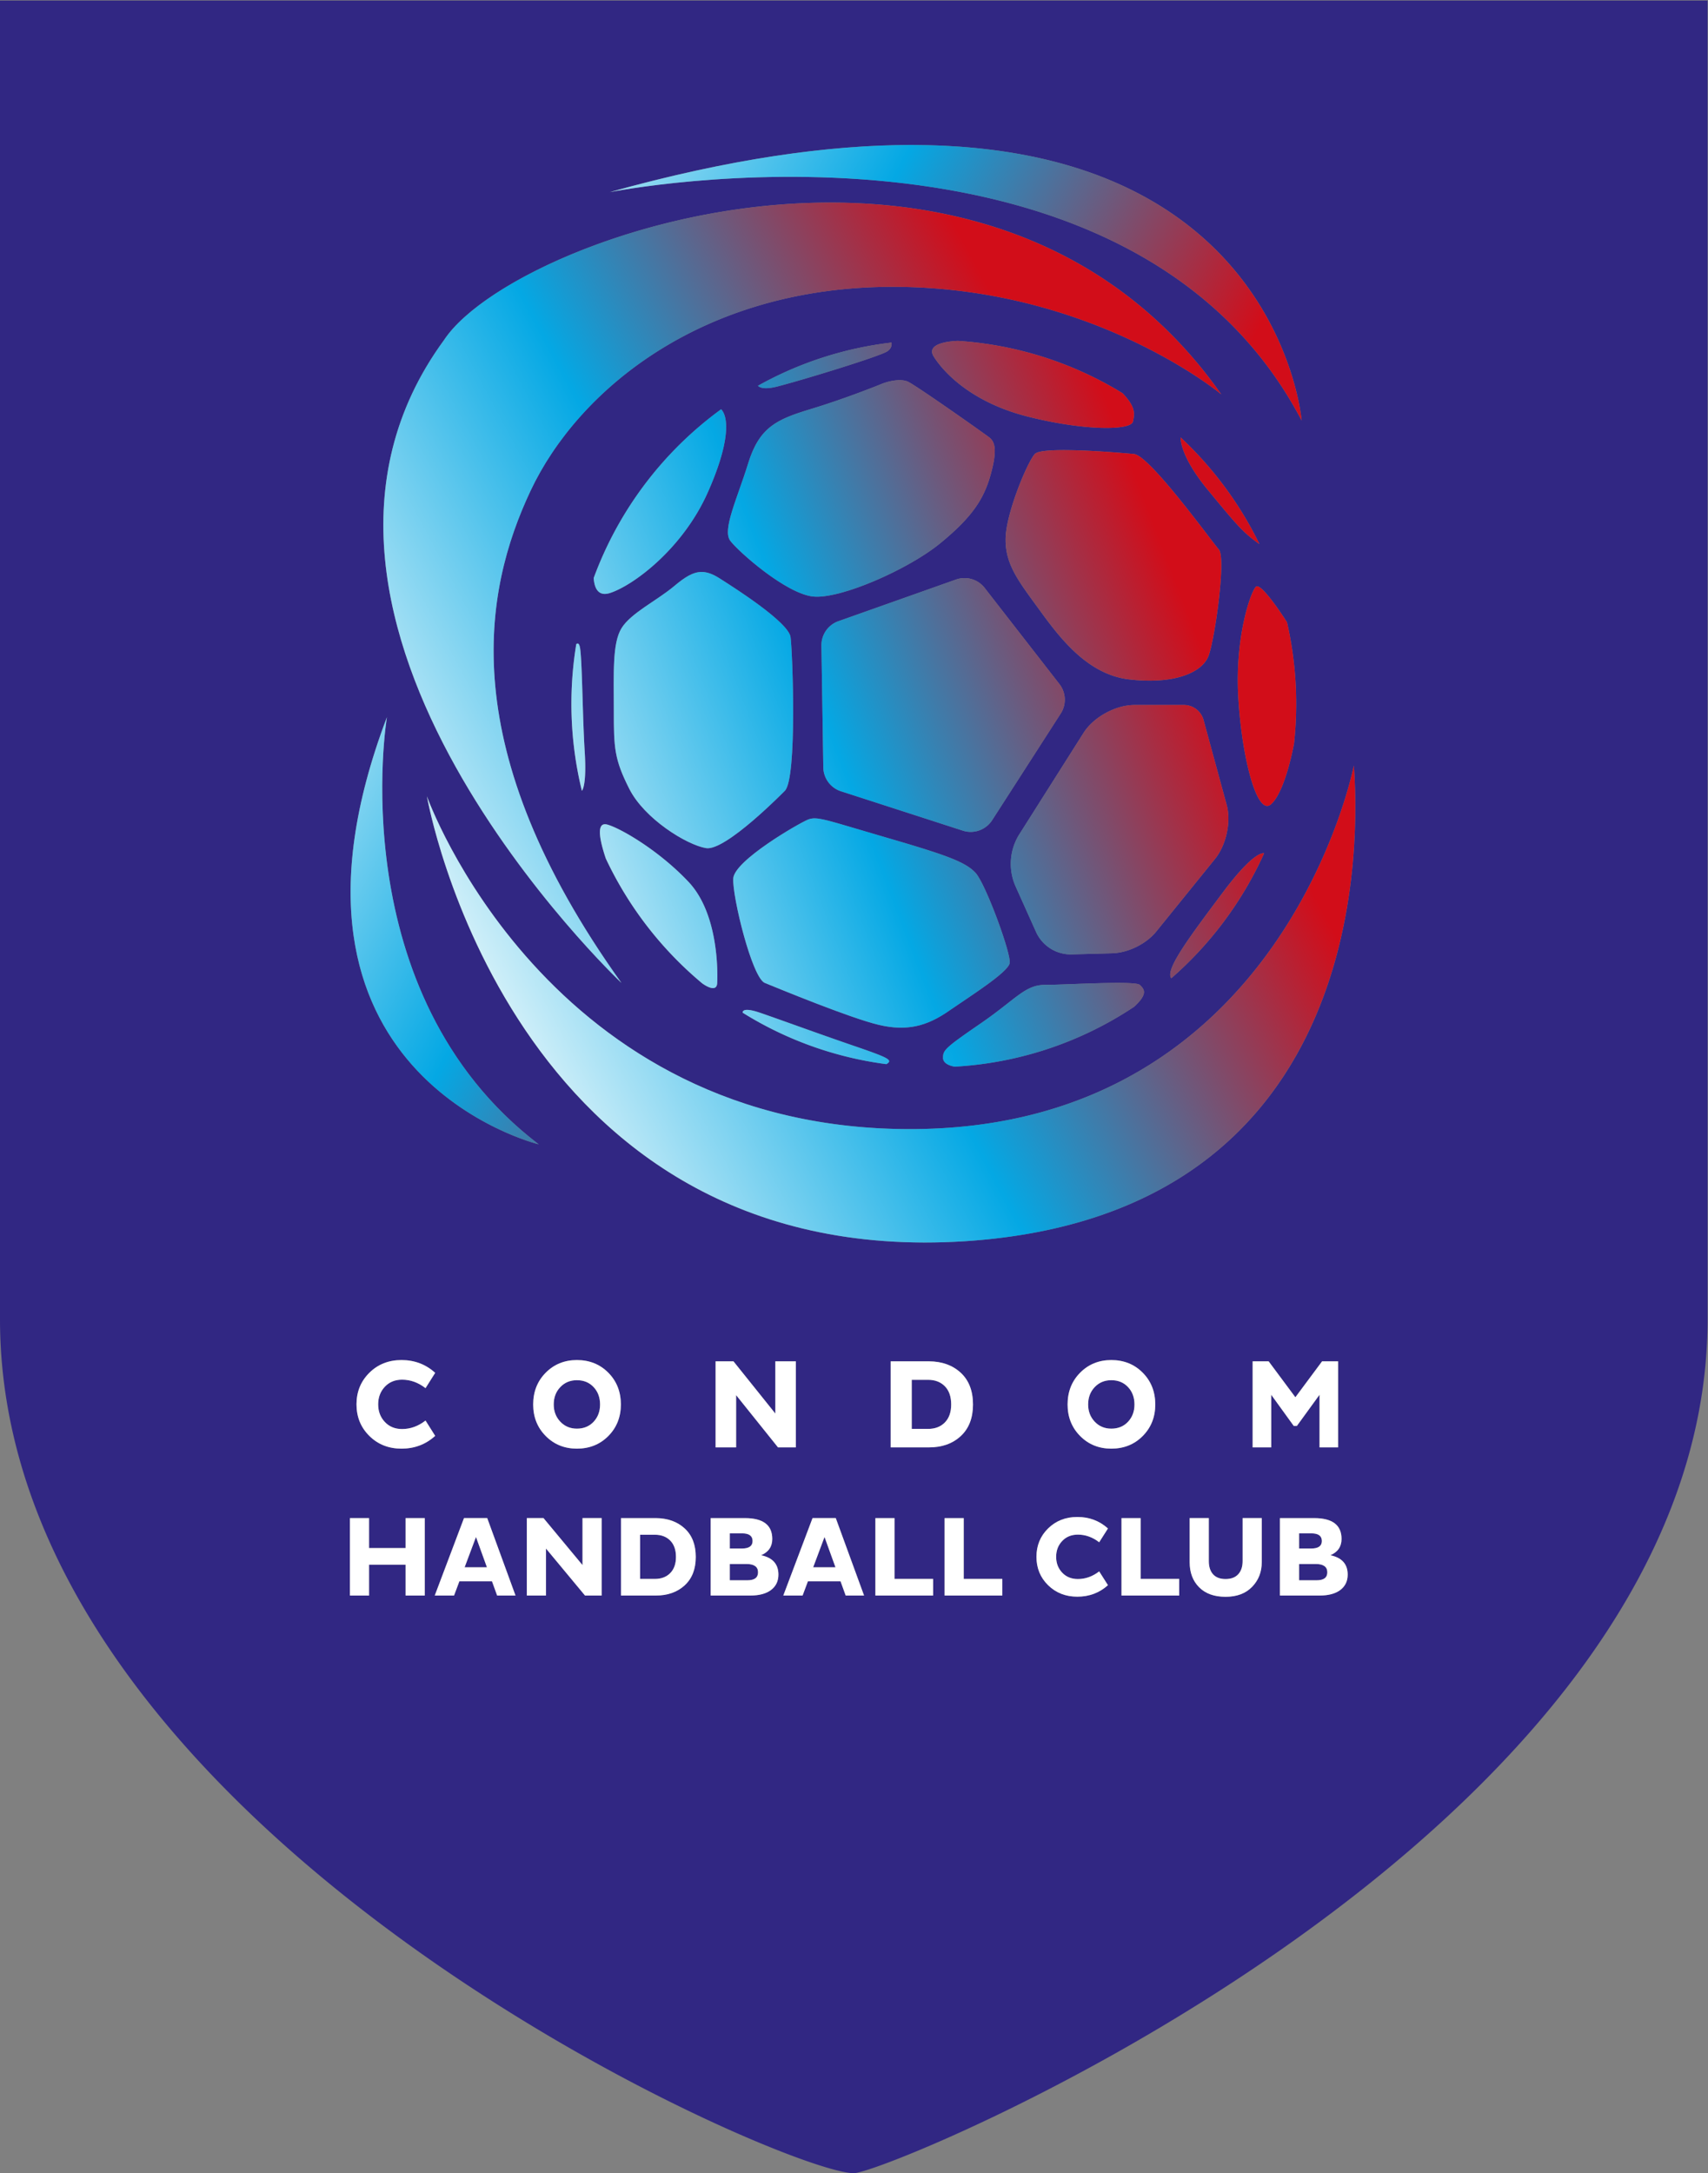 <svg xmlns="http://www.w3.org/2000/svg" width="252.903" height="321.72"><rect width="100%" height="100%" fill="#808080" stroke="none"/><defs><linearGradient id="b" x1="0" x2="1" y1="0" y2="0" gradientTransform="scale(84.877 -84.877) rotate(-21.025 -5.253 -2.326)" gradientUnits="userSpaceOnUse" spreadMethod="pad"><stop offset="0" style="stop-opacity:1;stop-color:#fbfefd"/><stop offset=".506" style="stop-opacity:1;stop-color:#04a8e4"/><stop offset="1" style="stop-opacity:1;stop-color:#d20d19"/></linearGradient><linearGradient id="c" x1="0" x2="1" y1="0" y2="0" gradientTransform="scale(84.877 -84.877) rotate(-21.025 -5.496 -2.281)" gradientUnits="userSpaceOnUse" spreadMethod="pad"><stop offset="0" style="stop-opacity:1;stop-color:#fbfefd"/><stop offset=".506" style="stop-opacity:1;stop-color:#04a8e4"/><stop offset="1" style="stop-opacity:1;stop-color:#d20d19"/></linearGradient><linearGradient id="d" x1="0" x2="1" y1="0" y2="0" gradientTransform="scale(84.877 -84.877) rotate(-21.025 -5.17 -2.342)" gradientUnits="userSpaceOnUse" spreadMethod="pad"><stop offset="0" style="stop-opacity:1;stop-color:#fbfefd"/><stop offset=".506" style="stop-opacity:1;stop-color:#04a8e4"/><stop offset="1" style="stop-opacity:1;stop-color:#d20d19"/></linearGradient><linearGradient id="e" x1="0" x2="1" y1="0" y2="0" gradientTransform="scale(84.877 -84.877) rotate(-21.025 -4.585 -2.45)" gradientUnits="userSpaceOnUse" spreadMethod="pad"><stop offset="0" style="stop-opacity:1;stop-color:#fbfefd"/><stop offset=".506" style="stop-opacity:1;stop-color:#04a8e4"/><stop offset="1" style="stop-opacity:1;stop-color:#d20d19"/></linearGradient><linearGradient id="f" x1="0" x2="1" y1="0" y2="0" gradientTransform="scale(84.877 -84.877) rotate(-21.025 -3.856 -2.586)" gradientUnits="userSpaceOnUse" spreadMethod="pad"><stop offset="0" style="stop-opacity:1;stop-color:#fbfefd"/><stop offset=".506" style="stop-opacity:1;stop-color:#04a8e4"/><stop offset="1" style="stop-opacity:1;stop-color:#d20d19"/></linearGradient><linearGradient id="g" x1="0" x2="1" y1="0" y2="0" gradientTransform="scale(84.877 -84.877) rotate(-21.025 -3.19 -2.71)" gradientUnits="userSpaceOnUse" spreadMethod="pad"><stop offset="0" style="stop-opacity:1;stop-color:#fbfefd"/><stop offset=".506" style="stop-opacity:1;stop-color:#04a8e4"/><stop offset="1" style="stop-opacity:1;stop-color:#d20d19"/></linearGradient><linearGradient id="h" x1="0" x2="1" y1="0" y2="0" gradientTransform="scale(84.877 -84.877) rotate(-21.025 -3.077 -2.73)" gradientUnits="userSpaceOnUse" spreadMethod="pad"><stop offset="0" style="stop-opacity:1;stop-color:#fbfefd"/><stop offset=".506" style="stop-opacity:1;stop-color:#04a8e4"/><stop offset="1" style="stop-opacity:1;stop-color:#d20d19"/></linearGradient><linearGradient id="i" x1="0" x2="1" y1="0" y2="0" gradientTransform="scale(84.877 -84.877) rotate(-21.025 -3.299 -2.689)" gradientUnits="userSpaceOnUse" spreadMethod="pad"><stop offset="0" style="stop-opacity:1;stop-color:#fbfefd"/><stop offset=".506" style="stop-opacity:1;stop-color:#04a8e4"/><stop offset="1" style="stop-opacity:1;stop-color:#d20d19"/></linearGradient><linearGradient id="j" x1="0" x2="1" y1="0" y2="0" gradientTransform="scale(84.877 -84.877) rotate(-21.025 -3.928 -2.572)" gradientUnits="userSpaceOnUse" spreadMethod="pad"><stop offset="0" style="stop-opacity:1;stop-color:#fbfefd"/><stop offset=".506" style="stop-opacity:1;stop-color:#04a8e4"/><stop offset="1" style="stop-opacity:1;stop-color:#d20d19"/></linearGradient><linearGradient id="k" x1="0" x2="1" y1="0" y2="0" gradientTransform="scale(84.877 -84.877) rotate(-21.025 -4.65 -2.438)" gradientUnits="userSpaceOnUse" spreadMethod="pad"><stop offset="0" style="stop-opacity:1;stop-color:#fbfefd"/><stop offset=".506" style="stop-opacity:1;stop-color:#04a8e4"/><stop offset="1" style="stop-opacity:1;stop-color:#d20d19"/></linearGradient><linearGradient id="l" x1="0" x2="1" y1="0" y2="0" gradientTransform="scale(84.877 -84.877) rotate(-21.025 -4.206 -2.52)" gradientUnits="userSpaceOnUse" spreadMethod="pad"><stop offset="0" style="stop-opacity:1;stop-color:#fbfefd"/><stop offset=".506" style="stop-opacity:1;stop-color:#04a8e4"/><stop offset="1" style="stop-opacity:1;stop-color:#d20d19"/></linearGradient><linearGradient id="m" x1="0" x2="1" y1="0" y2="0" gradientTransform="scale(84.877 -84.877) rotate(-21.025 -4.516 -2.463)" gradientUnits="userSpaceOnUse" spreadMethod="pad"><stop offset="0" style="stop-opacity:1;stop-color:#fbfefd"/><stop offset=".506" style="stop-opacity:1;stop-color:#04a8e4"/><stop offset="1" style="stop-opacity:1;stop-color:#d20d19"/></linearGradient><linearGradient id="n" x1="0" x2="1" y1="0" y2="0" gradientTransform="scale(84.877 -84.877) rotate(-21.025 -3.595 -2.634)" gradientUnits="userSpaceOnUse" spreadMethod="pad"><stop offset="0" style="stop-opacity:1;stop-color:#fbfefd"/><stop offset=".506" style="stop-opacity:1;stop-color:#04a8e4"/><stop offset="1" style="stop-opacity:1;stop-color:#d20d19"/></linearGradient><linearGradient id="o" x1="0" x2="1" y1="0" y2="0" gradientTransform="scale(84.877 -84.877) rotate(-21.025 -3.615 -2.63)" gradientUnits="userSpaceOnUse" spreadMethod="pad"><stop offset="0" style="stop-opacity:1;stop-color:#fbfefd"/><stop offset=".506" style="stop-opacity:1;stop-color:#04a8e4"/><stop offset="1" style="stop-opacity:1;stop-color:#d20d19"/></linearGradient><linearGradient id="p" x1="0" x2="1" y1="0" y2="0" gradientTransform="scale(84.877 -84.877) rotate(-21.025 -5.05 -2.364)" gradientUnits="userSpaceOnUse" spreadMethod="pad"><stop offset="0" style="stop-opacity:1;stop-color:#fbfefd"/><stop offset=".506" style="stop-opacity:1;stop-color:#04a8e4"/><stop offset="1" style="stop-opacity:1;stop-color:#d20d19"/></linearGradient><linearGradient id="q" x1="0" x2="1" y1="0" y2="0" gradientTransform="scale(84.877 -84.877) rotate(-21.025 -4.482 -2.47)" gradientUnits="userSpaceOnUse" spreadMethod="pad"><stop offset="0" style="stop-opacity:1;stop-color:#fbfefd"/><stop offset=".506" style="stop-opacity:1;stop-color:#04a8e4"/><stop offset="1" style="stop-opacity:1;stop-color:#d20d19"/></linearGradient><linearGradient id="r" x1="0" x2="1" y1="0" y2="0" gradientTransform="scale(93.3 -93.3) rotate(-28.408 -2.104 -1.781)" gradientUnits="userSpaceOnUse" spreadMethod="pad"><stop offset="0" style="stop-opacity:1;stop-color:#fbfefd"/><stop offset=".506" style="stop-opacity:1;stop-color:#04a8e4"/><stop offset="1" style="stop-opacity:1;stop-color:#d20d19"/></linearGradient><linearGradient id="s" x1="0" x2="1" y1="0" y2="0" gradientTransform="scale(93.3 -93.3) rotate(-28.408 -3.102 -1.529)" gradientUnits="userSpaceOnUse" spreadMethod="pad"><stop offset="0" style="stop-opacity:1;stop-color:#fbfefd"/><stop offset=".506" style="stop-opacity:1;stop-color:#04a8e4"/><stop offset="1" style="stop-opacity:1;stop-color:#d20d19"/></linearGradient><linearGradient id="t" x1="0" x2="1" y1="0" y2="0" gradientTransform="scale(88.29 -88.29) rotate(26.94 5.996 .023)" gradientUnits="userSpaceOnUse" spreadMethod="pad"><stop offset="0" style="stop-opacity:1;stop-color:#fbfefd"/><stop offset=".506" style="stop-opacity:1;stop-color:#04a8e4"/><stop offset="1" style="stop-opacity:1;stop-color:#d20d19"/></linearGradient><linearGradient id="u" x1="0" x2="1" y1="0" y2="0" gradientTransform="scale(88.29 -88.29) rotate(26.94 3.773 -.51)" gradientUnits="userSpaceOnUse" spreadMethod="pad"><stop offset="0" style="stop-opacity:1;stop-color:#fbfefd"/><stop offset=".506" style="stop-opacity:1;stop-color:#04a8e4"/><stop offset="1" style="stop-opacity:1;stop-color:#d20d19"/></linearGradient><clipPath id="a" clipPathUnits="userSpaceOnUse"><path d="M0 241.29h189.677V0H0Z"/></clipPath><clipPath id="v" clipPathUnits="userSpaceOnUse"><path d="M0 241.29h189.677V0H0Z"/></clipPath></defs><g clip-path="url(#a)" transform="matrix(1.333 0 0 -1.333 0 321.72)"><path d="M0 0c0 .872-.234 1.546-.703 2.024-.468.478-1.091.716-1.871.716h-1.808v-5.452h1.808c.78 0 1.403.238 1.871.717C-.234-1.518 0-.853 0 0" style="fill:#312783;fill-opacity:1;fill-rule:nonzero;stroke:none" transform="translate(105.658 85.37)"/><path d="M0 0c-.742 0-1.356-.255-1.843-.766-.487-.51-.73-1.154-.73-1.932 0-.759.243-1.396.73-1.911.487-.515 1.101-.773 1.843-.773.761 0 1.38.255 1.858.766.477.511.716 1.15.716 1.918 0 .778-.239 1.422-.716 1.932C1.38-.255.761 0 0 0" style="fill:#312783;fill-opacity:1;fill-rule:nonzero;stroke:none" transform="translate(123.444 88.068)"/><path d="M0 0h2.479L1.262 3.369Z" style="fill:#312783;fill-opacity:1;fill-rule:nonzero;stroke:none" transform="translate(90.326 67.288)"/><path d="M0 0c-.742 0-1.356-.255-1.843-.766-.488-.51-.731-1.154-.731-1.932 0-.759.243-1.396.731-1.911.487-.515 1.101-.773 1.843-.773.76 0 1.379.255 1.857.766s.717 1.15.717 1.918c0 .778-.239 1.422-.717 1.932C1.379-.255.76 0 0 0" style="fill:#312783;fill-opacity:1;fill-rule:nonzero;stroke:none" transform="translate(64.081 88.068)"/><path d="M0 0h2.479L1.262 3.369Z" style="fill:#312783;fill-opacity:1;fill-rule:nonzero;stroke:none" transform="translate(51.61 67.288)"/><path d="M0 0h-1.644v-4.905H0c.708 0 1.275.214 1.701.644.425.43.638 1.029.638 1.795 0 .784-.213 1.392-.638 1.821C1.275-.215.708 0 0 0" style="fill:#312783;fill-opacity:1;fill-rule:nonzero;stroke:none" transform="translate(72.746 70.904)"/><path d="M0 0h-1.847v-1.809H.101c.792 0 1.189.295 1.189.886C1.29-.308.86 0 0 0" style="fill:#312783;fill-opacity:1;fill-rule:nonzero;stroke:none" transform="translate(146.148 67.655)"/><path d="M0 0c0 .564-.384.848-1.15.848h-1.379V-.834h1.353C-.392-.834 0-.556 0 0" style="fill:#312783;fill-opacity:1;fill-rule:nonzero;stroke:none" transform="translate(83.595 70.209)"/><path d="M0 0c-50.652-3.264-59.809 49.413-59.809 49.413s13.267-37.324 54.248-36.961c40.981.362 48.718 40.376 48.718 40.376C43.64 45.938 45.695 3.022 0 0m41.654-38.732c-.544-.414-1.317-.62-2.32-.62h-4.388v8.599h3.806c2.023 0 3.035-.771 3.035-2.313 0-.853-.413-1.455-1.239-1.809 1.281-.271 1.922-.986 1.922-2.149 0-.726-.272-1.295-.816-1.708m-7.68 15.835h-2.06v9.555h1.778l2.967-3.991 2.967 3.991h1.778v-9.555h-2.06v5.846l-2.513-3.458h-.356l-2.501 3.458zm-1.051-12.762c0-1.079-.356-1.987-1.068-2.725-.713-.738-1.697-1.106-2.953-1.106-1.256 0-2.234.351-2.933 1.055-.7.704-1.05 1.629-1.05 2.776v4.906h2.124v-4.768c0-.631.159-1.123.475-1.472.315-.35.777-.525 1.384-.525.616 0 1.085.177 1.41.532.325.353.487.841.487 1.465v4.768h2.124zm-9.167-3.693h-6.411v8.599h2.124v-6.752h4.287zM12.75-21.633c-.928.937-1.392 2.104-1.392 3.499 0 1.415.464 2.591 1.392 3.528.927.936 2.082 1.405 3.463 1.405 1.401 0 2.565-.469 3.493-1.405.927-.937 1.391-2.113 1.391-3.528 0-1.395-.464-2.562-1.391-3.499-.928-.936-2.092-1.405-3.493-1.405-1.381 0-2.536.469-3.463 1.405M10.757-36.81c.447-.472 1.029-.708 1.745-.708.843 0 1.631.283 2.365.847l.973-1.53c-.944-.852-2.078-1.277-3.401-1.277-1.298 0-2.379.424-3.243 1.271-.864.847-1.297 1.898-1.297 3.154s.433 2.308 1.297 3.156c.864.846 1.945 1.27 3.243 1.27 1.323 0 2.457-.426 3.401-1.276l-.973-1.531c-.734.565-1.522.847-2.365.847-.716 0-1.298-.235-1.745-.708-.446-.472-.67-1.058-.67-1.758 0-.699.224-1.285.67-1.757m-6.651-2.542h-6.41v8.599H-.18v-6.752h4.286zM-8.292-22.897v9.555h4.257c1.448-.009 2.623-.433 3.527-1.271.904-.839 1.357-2.012 1.357-3.521 0-1.499-.453-2.668-1.357-3.506-.904-.839-2.079-1.257-3.527-1.257zm4.71-16.455h-6.41v8.599h2.124v-6.752h4.286zm-9.71 0-.571 1.581h-3.624l-.593-1.581h-2.141l3.246 8.599h2.583l3.141-8.599zm-14.45 16.455v9.555h1.987l4.648-5.797v5.797h2.279v-9.555h-1.981l-4.653 5.802v-5.802zm6.161-15.835c-.543-.414-1.316-.62-2.32-.62h-4.388v8.599h3.807c2.023 0 3.034-.771 3.034-2.313 0-.853-.413-1.455-1.239-1.809 1.282-.271 1.922-.986 1.922-2.149 0-.726-.272-1.295-.816-1.708m-9.597.512c-.822-.755-1.89-1.132-3.205-1.132h-3.869v8.599h3.869c1.315-.009 2.383-.391 3.205-1.144.823-.755 1.233-1.811 1.233-3.168 0-1.349-.41-2.4-1.233-3.155m-8.479 16.587c-.928-.936-2.092-1.405-3.492-1.405-1.383 0-2.538.469-3.465 1.405-.928.937-1.391 2.104-1.391 3.499 0 1.415.463 2.591 1.391 3.528.927.936 2.082 1.405 3.465 1.405 1.4 0 2.564-.469 3.492-1.405.927-.937 1.391-2.113 1.391-3.528 0-1.395-.464-2.562-1.391-3.499m-.745-17.719h-1.846l-4.337 5.222v-5.222h-2.124v8.599h1.851l4.332-5.216v5.216h2.124zm-11.608 0-.571 1.581h-3.624l-.592-1.581h-2.142l3.247 8.599h2.583l3.141-8.599zm-8.041 0h-2.125v3.427h-4.059v-3.427h-2.124v8.599h2.124v-3.326h4.059v3.326h2.125zm-4.433 19.28c.491-.526 1.131-.788 1.92-.788.927 0 1.794.314 2.601.942l1.071-1.7c-1.039-.947-2.286-1.42-3.742-1.42-1.429 0-2.618.471-3.569 1.412-.951.941-1.426 2.11-1.426 3.507 0 1.395.475 2.564 1.426 3.506.951.941 2.14 1.412 3.569 1.412 1.456 0 2.703-.473 3.742-1.419l-1.071-1.7c-.807.627-1.674.941-2.601.941-.789 0-1.429-.263-1.92-.787-.492-.524-.738-1.176-.738-1.953 0-.778.246-1.43.738-1.953m.233 78.272s-5.138-30.638 16.863-47.44c0 0-31.914 7.721-16.863 47.44m21.656-8.177a40.59 40.59 0 0 0-1.161 10.035c.019 2.128.204 4.214.539 6.251.175.145.338.087.423-.455.237-1.516.272-7.616.514-11.485.238-3.819-.301-4.334-.315-4.346m-15.31 50.061c7.723 11.707 60.849 30.232 86.335-6.033 0 0-13.984 11.665-35.744 11.937-21.759.272-35.722-11.473-40.98-22.645-5.259-11.173-8.553-28.604 10.094-54.659 0 0-42.552 40.211-19.705 71.4M30.312 60.52c-.362 6.573 1.36 11.514 1.95 12.149.564.607 3.235-3.566 3.465-3.928a40.571 40.571 0 0 0 .785-13.455c-.063-.349-.974-5.286-2.528-6.734-1.611-1.501-3.309 5.394-3.672 11.968M28.59 38.714c3.432 4.592 4.491 4.398 4.595 4.365a40.477 40.477 0 0 0-10.307-13.874c-.746.92 2.094 4.671 5.712 9.509m-12.303-6.738-4.465-.122a4.23 4.23 0 0 0-3.97 2.494l-2.263 5.038a6.157 6.157 0 0 0 .481 5.918l7.11 11.226c1.14 1.725 3.552 3.022 5.619 3.022h5.478a2.262 2.262 0 0 0 2.197-1.723l2.586-9.485c.466-1.899-.121-4.442-1.372-5.944l-6.521-8.057c-1.132-1.36-3.111-2.32-4.88-2.367M1.692 24.178c3.959 2.72 4.927 4.291 7.163 4.291 2.236 0 10.003.484 10.517 0 .513-.483.94-.987-.611-2.422a39.944 39.944 0 0 0-19.936-6.661c-.255.038-1.303.24-1.303.984 0 .846.211 1.088 4.17 3.808m16.925 66.85c-.227-.997-5.35-1.042-11.651.544-6.301 1.587-9.384 4.942-10.469 6.664-1.005 1.596 2.214 1.74 2.697 1.753a39.93 39.93 0 0 0 18.279-5.819c1.371-1.461 1.369-2.148 1.144-3.142m-8.022-32.424L2.978 46.759a2.835 2.835 0 0 0-3.255-1.164l-13.537 4.373a2.835 2.835 0 0 0-1.963 2.653l-.209 13.524a2.834 2.834 0 0 0 1.888 2.715l13.062 4.622a2.83 2.83 0 0 0 3.182-.931l8.302-10.674a2.832 2.832 0 0 0 .147-3.273m13.324 30.658a40.505 40.505 0 0 0 8.747-11.839c-1.831 1.29-2.5 2.103-5.708 5.99-3.189 3.862-3.042 5.814-3.039 5.849m4.24-12.446c.816-.929-.408-9.678-1.111-11.718-.702-2.04-4.034-3.286-8.907-2.697-4.874.589-8.047 5.168-10.2 8.115-2.153 2.946-3.536 4.782-3.468 7.57.068 2.788 2.38 8.364 3.241 9.338.861.975 11.015 0 11.015 0 1.741-.148 8.614-9.678 9.43-10.608m-51.198 18.187A39.892 39.892 0 0 0-8.198 99.8c.046-.352-.068-.702-.476-.974-.816-.544-9.202-3.128-12.194-3.899-1.293-.333-1.898-.191-2.171.076m5.873-2.585c3.808 1.149 7.607 2.682 7.737 2.738.768.334 2.176.677 3.022.315.846-.363 8.432-5.712 9.067-6.206.634-.494.906-1.41.151-4.13-.756-2.72-2.056-4.715-5.591-7.615-3.536-2.902-11.092-6.227-14.114-5.924-3.022.302-8.311 4.987-9.218 6.195-.906 1.209.756 4.624 1.995 8.613 1.239 3.99 3.143 4.866 6.951 6.014m-11.635-48.762c-2.177.363-6.845 3.264-8.523 6.573-1.677 3.309-1.722 4.579-1.722 8.704 0 4.125-.182 7.48.861 9.157 1.042 1.678 3.898 3.037 5.848 4.669 1.949 1.632 3.082 2.089 4.986.886 1.904-1.203 7.707-4.92 7.934-6.552.226-1.632.75-15.717-.635-17.072 0 0-6.573-6.728-8.749-6.365m-12.483 29.992a40.473 40.473 0 0 0 14.158 18.747c.89-.94.922-3.838-1.494-9.254-2.811-6.302-8.311-10.336-10.85-11.152-1.346-.433-1.74.597-1.814 1.659m1.512-27.378c1.451-.393 5.742-2.871 9.036-6.377 3.295-3.505 3.234-9.913 3.174-11.209-.055-1.165-1.407-.238-1.68-.038A40.504 40.504 0 0 0-39.937 42.5c-.467 1.396-1.285 4.163.165 3.77m30.999-26.605a39.902 39.902 0 0 0-15.96 5.711c-.004.019-.142.702 1.916-.001 2.085-.713 6.376-2.285 10.336-3.645 3.929-1.35 4.503-1.609 3.708-2.065m-.838 4.362c-3.203.755-11.242 4.079-12.662 4.657-1.421.578-3.627 9.608-3.506 11.602.121 1.995 7.253 6.105 8.28 6.528 1.028.423 1.995-.03 8.644-1.964S.03 42.129 1.148 40.891c1.119-1.24 3.959-8.976 3.778-10.004-.181-1.028-4.412-3.687-6.77-5.319-2.357-1.632-4.563-2.297-7.767-1.541m46.965 67.122C18.012 128.02-39.5 116.505-39.5 116.505c73.167 20.4 76.854-25.356 76.854-25.356m-144.584 46.638V-8.665c0-56.968 87.009-94.839 94.838-94.839 3.928 0 94.839 37.291 94.839 94.839v146.452z" style="fill:#312783;fill-opacity:1;fill-rule:nonzero;stroke:none" transform="translate(107.23 103.504)"/><path d="M0 0h-1.846v-1.809H.101c.793 0 1.189.295 1.189.886C1.29-.308.86 0 0 0" style="fill:#312783;fill-opacity:1;fill-rule:nonzero;stroke:none" transform="translate(82.913 67.655)"/><path d="M0 0c0 .564-.384.848-1.151.848h-1.378V-.834h1.353C-.392-.834 0-.556 0 0" style="fill:#312783;fill-opacity:1;fill-rule:nonzero;stroke:none" transform="translate(146.83 70.209)"/></g><path d="M65.947 177.152c.073-1.063.468-2.093 1.814-1.659 2.539.815 8.039 4.85 10.85 11.151 2.415 5.416 2.384 8.315 1.494 9.254a40.468 40.468 0 0 1-14.158-18.746" style="fill:url(#b);stroke:none" transform="matrix(1.333 0 0 -1.333 0 321.72)"/><path d="M84.191 198.507c.273-.268.879-.409 2.171-.077 2.992.771 11.379 3.355 12.195 3.899.408.273.521.623.476.975a39.92 39.92 0 0 1-14.842-4.797" style="fill:url(#c);stroke:none" transform="matrix(1.333 0 0 -1.333 0 321.72)"/><path d="M103.728 201.74c1.085-1.723 4.168-5.077 10.469-6.664 6.3-1.587 11.424-1.541 11.65-.544.226.994.228 1.682-1.143 3.141a39.924 39.924 0 0 1-18.28 5.82c-.482-.013-3.702-.158-2.696-1.753" style="fill:url(#d);stroke:none" transform="matrix(1.333 0 0 -1.333 0 321.72)"/><path d="M134.188 186.917c3.209-3.887 3.877-4.7 5.709-5.99a40.553 40.553 0 0 1-8.747 11.839c-.003-.036-.151-1.987 3.038-5.849" style="fill:url(#e);stroke:none" transform="matrix(1.333 0 0 -1.333 0 321.72)"/><path d="M139.493 176.172c-.59-.634-2.312-5.575-1.95-12.149.363-6.573 2.061-13.468 3.672-11.968 1.554 1.448 2.465 6.385 2.528 6.735a40.577 40.577 0 0 1-.785 13.455c-.215.337-2.551 3.987-3.323 3.988a.186.186 0 0 1-.142-.061" style="fill:url(#f);stroke:none" transform="matrix(1.333 0 0 -1.333 0 321.72)"/><path d="M135.821 142.218c-3.618-4.838-6.459-8.59-5.713-9.509a40.46 40.46 0 0 1 10.307 13.873.263.263 0 0 1-.082.011c-.313 0-1.495-.34-4.512-4.375" style="fill:url(#g);stroke:none" transform="matrix(1.333 0 0 -1.333 0 321.72)"/><path d="M116.086 131.972c-2.237 0-3.204-1.57-7.163-4.291-3.959-2.72-4.17-2.961-4.17-3.808 0-.743 1.048-.945 1.303-.983a39.937 39.937 0 0 1 19.936 6.661c1.551 1.435 1.124 1.939.611 2.421-.171.162-1.149.216-2.458.216-2.619 0-6.568-.216-8.059-.216" style="fill:url(#h);stroke:none" transform="matrix(1.333 0 0 -1.333 0 321.72)"/><path d="M82.498 128.88a39.899 39.899 0 0 1 15.959-5.712c.796.457.222.715-3.708 2.065-3.96 1.36-8.25 2.932-10.335 3.645-.696.238-1.141.317-1.425.317-.556 0-.494-.303-.491-.315" style="fill:url(#i);stroke:none" transform="matrix(1.333 0 0 -1.333 0 321.72)"/><path d="M67.294 146.003a40.5 40.5 0 0 1 10.695-13.853c.273-.2 1.625-1.127 1.68.037.059 1.297.121 7.704-3.174 11.21-3.294 3.505-7.586 5.983-9.036 6.376a.974.974 0 0 1-.256.038c-1.089 0-.346-2.502.091-3.808" style="fill:url(#j);stroke:none" transform="matrix(1.333 0 0 -1.333 0 321.72)"/><path d="M64.013 169.812a40.842 40.842 0 0 1-.538-6.251 40.602 40.602 0 0 1 1.161-10.035c.014.013.553.527.314 4.347-.241 3.869-.277 9.969-.514 11.484-.059.382-.158.523-.272.523-.048 0-.099-.025-.151-.068" style="fill:url(#k);stroke:none" transform="matrix(1.333 0 0 -1.333 0 321.72)"/><path d="m106.195 176.986-13.062-4.623a2.83 2.83 0 0 1-1.888-2.715l.209-13.523a2.833 2.833 0 0 1 1.962-2.653l13.538-4.374a2.836 2.836 0 0 1 3.255 1.165l7.617 11.845a2.836 2.836 0 0 1-.147 3.273l-8.302 10.673a2.833 2.833 0 0 1-2.237 1.095c-.316 0-.635-.053-.945-.163" style="fill:url(#l);stroke:none" transform="matrix(1.333 0 0 -1.333 0 321.72)"/><path d="M74.894 176.263c-1.95-1.632-4.806-2.991-5.849-4.67-1.043-1.677-.861-5.031-.861-9.157 0-4.125.045-5.394 1.723-8.703 1.677-3.31 6.346-6.21 8.523-6.574 2.175-.363 8.748 6.366 8.748 6.366 1.386 1.355.862 15.439.635 17.072-.227 1.632-6.029 5.348-7.933 6.552-.731.462-1.348.679-1.942.679-.952 0-1.843-.559-3.044-1.565" style="fill:url(#m);stroke:none" transform="matrix(1.333 0 0 -1.333 0 321.72)"/><path d="M126.03 163.056c-2.068 0-4.48-1.297-5.619-3.023l-7.111-11.225a6.159 6.159 0 0 1-.48-5.919l2.263-5.037a4.226 4.226 0 0 1 3.969-2.494l4.465.121c1.769.048 3.748 1.008 4.881 2.368l6.521 8.057c1.251 1.502 1.838 4.044 1.372 5.943l-2.586 9.486a2.264 2.264 0 0 1-2.197 1.723z" style="fill:url(#n);stroke:none" transform="matrix(1.333 0 0 -1.333 0 321.72)"/><path d="M89.732 150.318c-1.027-.424-8.16-4.533-8.28-6.529-.122-1.994 2.085-11.024 3.505-11.602 1.421-.577 9.459-3.901 12.662-4.656 3.204-.756 5.411-.091 7.768 1.541 2.357 1.631 6.588 4.291 6.77 5.319.181 1.028-2.659 8.764-3.778 10.003-1.118 1.239-3.354 2.025-10.004 3.959-5.159 1.501-6.897 2.111-7.897 2.111-.289 0-.516-.051-.746-.146" style="fill:url(#o);stroke:none" transform="matrix(1.333 0 0 -1.333 0 321.72)"/><path d="M97.801 198.66c-.128-.057-3.928-1.59-7.736-2.738-3.808-1.149-5.712-2.025-6.952-6.014-1.238-3.99-2.9-7.404-1.994-8.614.907-1.208 6.195-5.892 9.218-6.194 3.022-.303 10.577 3.022 14.113 5.923 3.536 2.901 4.836 4.895 5.591 7.616.755 2.72.484 3.636-.151 4.129-.634.495-8.221 5.844-9.067 6.207-.256.11-.565.155-.891.155-.75 0-1.595-.238-2.131-.47" style="fill:url(#p);stroke:none" transform="matrix(1.333 0 0 -1.333 0 321.72)"/><path d="M114.944 190.928c-.861-.975-3.173-6.55-3.24-9.339-.069-2.788 1.314-4.624 3.467-7.569 2.154-2.948 5.326-7.526 10.2-8.116 4.873-.589 8.205.658 8.908 2.698.703 2.04 1.927 10.789 1.111 11.718-.816.93-7.689 10.46-9.43 10.608 0 0-4.513.433-7.777.433-1.632 0-2.951-.108-3.239-.433" style="fill:url(#q);stroke:none" transform="matrix(1.333 0 0 -1.333 0 321.72)"/><path d="M101.669 115.955c-40.98-.362-54.247 36.961-54.247 36.961s9.157-52.676 59.808-49.412c45.696 3.022 43.641 45.937 43.157 52.828 0 0-7.736-40.014-48.718-40.377" style="fill:url(#r);stroke:none" transform="matrix(1.333 0 0 -1.333 0 321.72)"/><path d="M49.326 203.587c-22.848-31.188 19.705-71.4 19.705-71.4-18.647 26.055-15.353 43.487-10.094 54.659 5.258 11.173 19.221 22.918 40.98 22.646 21.759-.272 35.744-11.937 35.744-11.937-11.203 15.941-27.748 21.295-43.429 21.295-19.991.001-38.578-8.702-42.906-15.263" style="fill:url(#s);stroke:none" transform="matrix(1.333 0 0 -1.333 0 321.72)"/><path d="M67.73 220.009s57.513 11.514 76.855-25.356c0 0-2.469 30.593-43.37 30.595-9.119 0-20.145-1.52-33.485-5.239" style="fill:url(#t);stroke:none" transform="matrix(1.333 0 0 -1.333 0 321.72)"/><path d="M59.843 114.263c-22.002 16.803-16.863 47.44-16.863 47.44-15.051-39.719 16.863-47.44 16.863-47.44" style="fill:url(#u);stroke:none" transform="matrix(1.333 0 0 -1.333 0 321.72)"/><g clip-path="url(#v)" transform="matrix(1.333 0 0 -1.333 0 321.72)"><path d="M0 0c1.456 0 2.704.473 3.743 1.42l-1.072 1.7C1.864 2.492.997 2.178.07 2.178c-.789 0-1.429.262-1.92.788-.492.523-.738 1.175-.738 1.953 0 .777.246 1.429.738 1.953.491.524 1.131.787 1.92.787.927 0 1.794-.314 2.601-.941l1.072 1.7C2.704 9.364 1.456 9.837 0 9.837c-1.428 0-2.618-.471-3.568-1.412-.952-.942-1.427-2.111-1.427-3.506 0-1.397.475-2.565 1.427-3.507C-2.618.471-1.428 0 0 0" style="fill:#fff;fill-opacity:1;fill-rule:nonzero;stroke:none" transform="translate(44.596 80.466)"/><path d="M0 0c-.478-.511-1.097-.766-1.857-.766-.743 0-1.357.258-1.844.773-.487.515-.73 1.152-.73 1.911 0 .778.243 1.422.73 1.933.487.51 1.101.765 1.844.765.76 0 1.379-.255 1.857-.765.478-.511.716-1.155.716-1.933C.716 1.15.478.511 0 0m-1.857 6.851c-1.383 0-2.538-.469-3.465-1.406-.928-.936-1.391-2.112-1.391-3.527 0-1.396.463-2.563 1.391-3.499.927-.937 2.082-1.405 3.465-1.405 1.4 0 2.564.468 3.492 1.405.927.936 1.391 2.103 1.391 3.499 0 1.415-.464 2.591-1.391 3.527-.928.937-2.092 1.406-3.492 1.406" style="fill:#fff;fill-opacity:1;fill-rule:nonzero;stroke:none" transform="translate(65.939 83.452)"/><path d="m0 0 4.653-5.803h1.981v9.556H4.355v-5.797L-.293 3.753h-1.986v-9.556H0Z" style="fill:#fff;fill-opacity:1;fill-rule:nonzero;stroke:none" transform="translate(81.768 86.409)"/><path d="M0 0v5.452h1.809c.779 0 1.402-.238 1.871-.716.468-.478.702-1.152.702-2.024 0-.853-.234-1.518-.702-1.995C3.211.238 2.588 0 1.809 0Zm5.447-.794c.904.838 1.356 2.007 1.356 3.506 0 1.509-.452 2.682-1.356 3.52-.905.838-2.08 1.263-3.527 1.272h-4.257v-9.556H1.92c1.447 0 2.622.419 3.527 1.258" style="fill:#fff;fill-opacity:1;fill-rule:nonzero;stroke:none" transform="translate(101.276 82.658)"/><path d="M0 0c-.478-.511-1.097-.766-1.858-.766-.742 0-1.356.258-1.843.773-.487.515-.73 1.152-.73 1.911 0 .778.243 1.422.73 1.933.487.51 1.101.765 1.843.765.761 0 1.38-.255 1.858-.765.478-.511.716-1.155.716-1.933C.716 1.15.478.511 0 0m3.026 1.918c0 1.415-.464 2.591-1.392 3.527-.927.937-2.091 1.406-3.492 1.406-1.382 0-2.537-.469-3.464-1.406-.928-.936-1.391-2.112-1.391-3.527 0-1.396.463-2.563 1.391-3.499.927-.937 2.082-1.405 3.464-1.405 1.401 0 2.565.468 3.492 1.405.928.936 1.392 2.103 1.392 3.499" style="fill:#fff;fill-opacity:1;fill-rule:nonzero;stroke:none" transform="translate(125.302 83.452)"/><path d="m0 0 2.513 3.458v-5.847h2.06v9.556H2.795L-.171 3.176l-2.968 3.991h-1.778v-9.556h2.061v5.847L-.355 0Z" style="fill:#fff;fill-opacity:1;fill-rule:nonzero;stroke:none" transform="translate(144.061 82.995)"/><path d="M0 0h-4.059v3.326h-2.124v-8.598h2.124v3.426H0v-3.426h2.125v8.598H0Z" style="fill:#fff;fill-opacity:1;fill-rule:nonzero;stroke:none" transform="translate(45.055 69.424)"/><path d="m0 0 1.262 3.369L2.479 0Zm-.07 5.463-3.247-8.599h2.142l.592 1.581h3.624l.571-1.581h2.041L2.512 5.463Z" style="fill:#fff;fill-opacity:1;fill-rule:nonzero;stroke:none" transform="translate(51.61 67.288)"/><path d="m0 0-4.332 5.216h-1.852v-8.599h2.125v5.222L.278-3.383h1.846v8.599H0Z" style="fill:#fff;fill-opacity:1;fill-rule:nonzero;stroke:none" transform="translate(64.705 67.535)"/><path d="M0 0c-.426-.431-.992-.645-1.701-.645h-1.643v4.906h1.643c.709 0 1.275-.215 1.701-.645.426-.429.639-1.037.639-1.821C.639 1.028.426.43 0 0m-1.6 6.107h-3.869v-8.598H-1.6c1.316 0 2.384.377 3.206 1.132.822.755 1.233 1.805 1.233 3.154 0 1.357-.411 2.413-1.233 3.168-.822.754-1.89 1.136-3.206 1.144" style="fill:#fff;fill-opacity:1;fill-rule:nonzero;stroke:none" transform="translate(74.447 66.643)"/><path d="M0 0h-1.947v1.809h1.846c.86 0 1.289-.308 1.289-.923C1.188.295.792 0 0 0m-1.947 5.21h1.378c.767 0 1.151-.283 1.151-.848 0-.555-.393-.834-1.176-.834h-1.353ZM1.53 2.782c.826.354 1.239.956 1.239 1.809 0 1.542-1.011 2.313-3.035 2.313h-3.806v-8.598H.316c1.003 0 1.777.206 2.32.619.544.413.816.982.816 1.708 0 1.163-.64 1.879-1.922 2.149" style="fill:#fff;fill-opacity:1;fill-rule:nonzero;stroke:none" transform="translate(83.014 65.846)"/><path d="m0 0 1.262 3.369L2.479 0Zm-.07 5.463-3.247-8.599h2.142l.592 1.581h3.624l.571-1.581h2.041L2.512 5.463Z" style="fill:#fff;fill-opacity:1;fill-rule:nonzero;stroke:none" transform="translate(90.326 67.288)"/><path d="M0 0h-2.125v-8.599h6.411v1.847H0z" style="fill:#fff;fill-opacity:1;fill-rule:nonzero;stroke:none" transform="translate(99.363 72.75)"/><path d="M0 0h-2.124v-8.599h6.411v1.847H0z" style="fill:#fff;fill-opacity:1;fill-rule:nonzero;stroke:none" transform="translate(107.05 72.75)"/><path d="M0 0c.843 0 1.631-.282 2.364-.847L3.338.684C2.394 1.534 1.26 1.96-.063 1.96c-1.298 0-2.38-.424-3.244-1.271-.864-.847-1.296-1.899-1.296-3.155 0-1.256.432-2.307 1.296-3.154.864-.847 1.946-1.271 3.244-1.271 1.323 0 2.457.425 3.401 1.277l-.974 1.53C1.631-4.648.843-4.931 0-4.931c-.717 0-1.298.236-1.745.708-.447.472-.671 1.058-.671 1.757 0 .7.224 1.286.671 1.758C-1.298-.235-.717 0 0 0" style="fill:#fff;fill-opacity:1;fill-rule:nonzero;stroke:none" transform="translate(119.733 70.917)"/><path d="M0 0h-2.124v-8.599h6.411v1.847H0z" style="fill:#fff;fill-opacity:1;fill-rule:nonzero;stroke:none" transform="translate(126.7 72.75)"/><path d="M0 0c0-.624-.162-1.112-.487-1.466-.325-.354-.794-.531-1.409-.531-.607 0-1.069.175-1.385.524-.316.35-.474.841-.474 1.473v4.768H-5.88V-.139c0-1.146.35-2.072 1.05-2.775.7-.704 1.677-1.056 2.934-1.056 1.255 0 2.239.368 2.952 1.107.712.737 1.069 1.645 1.069 2.724v4.907H0Z" style="fill:#fff;fill-opacity:1;fill-rule:nonzero;stroke:none" transform="translate(138.03 67.983)"/><path d="M0 0h-1.948v1.809h1.847c.86 0 1.289-.308 1.289-.923C1.188.295.792 0 0 0m-1.948 5.21h1.379c.767 0 1.151-.283 1.151-.848 0-.555-.393-.834-1.176-.834h-1.354ZM1.53 2.782c.826.354 1.239.956 1.239 1.809 0 1.542-1.012 2.313-3.035 2.313h-3.806v-8.598H.316c1.003 0 1.776.206 2.32.619.544.413.816.982.816 1.708 0 1.163-.641 1.879-1.922 2.149" style="fill:#fff;fill-opacity:1;fill-rule:nonzero;stroke:none" transform="translate(146.249 65.846)"/></g></svg>